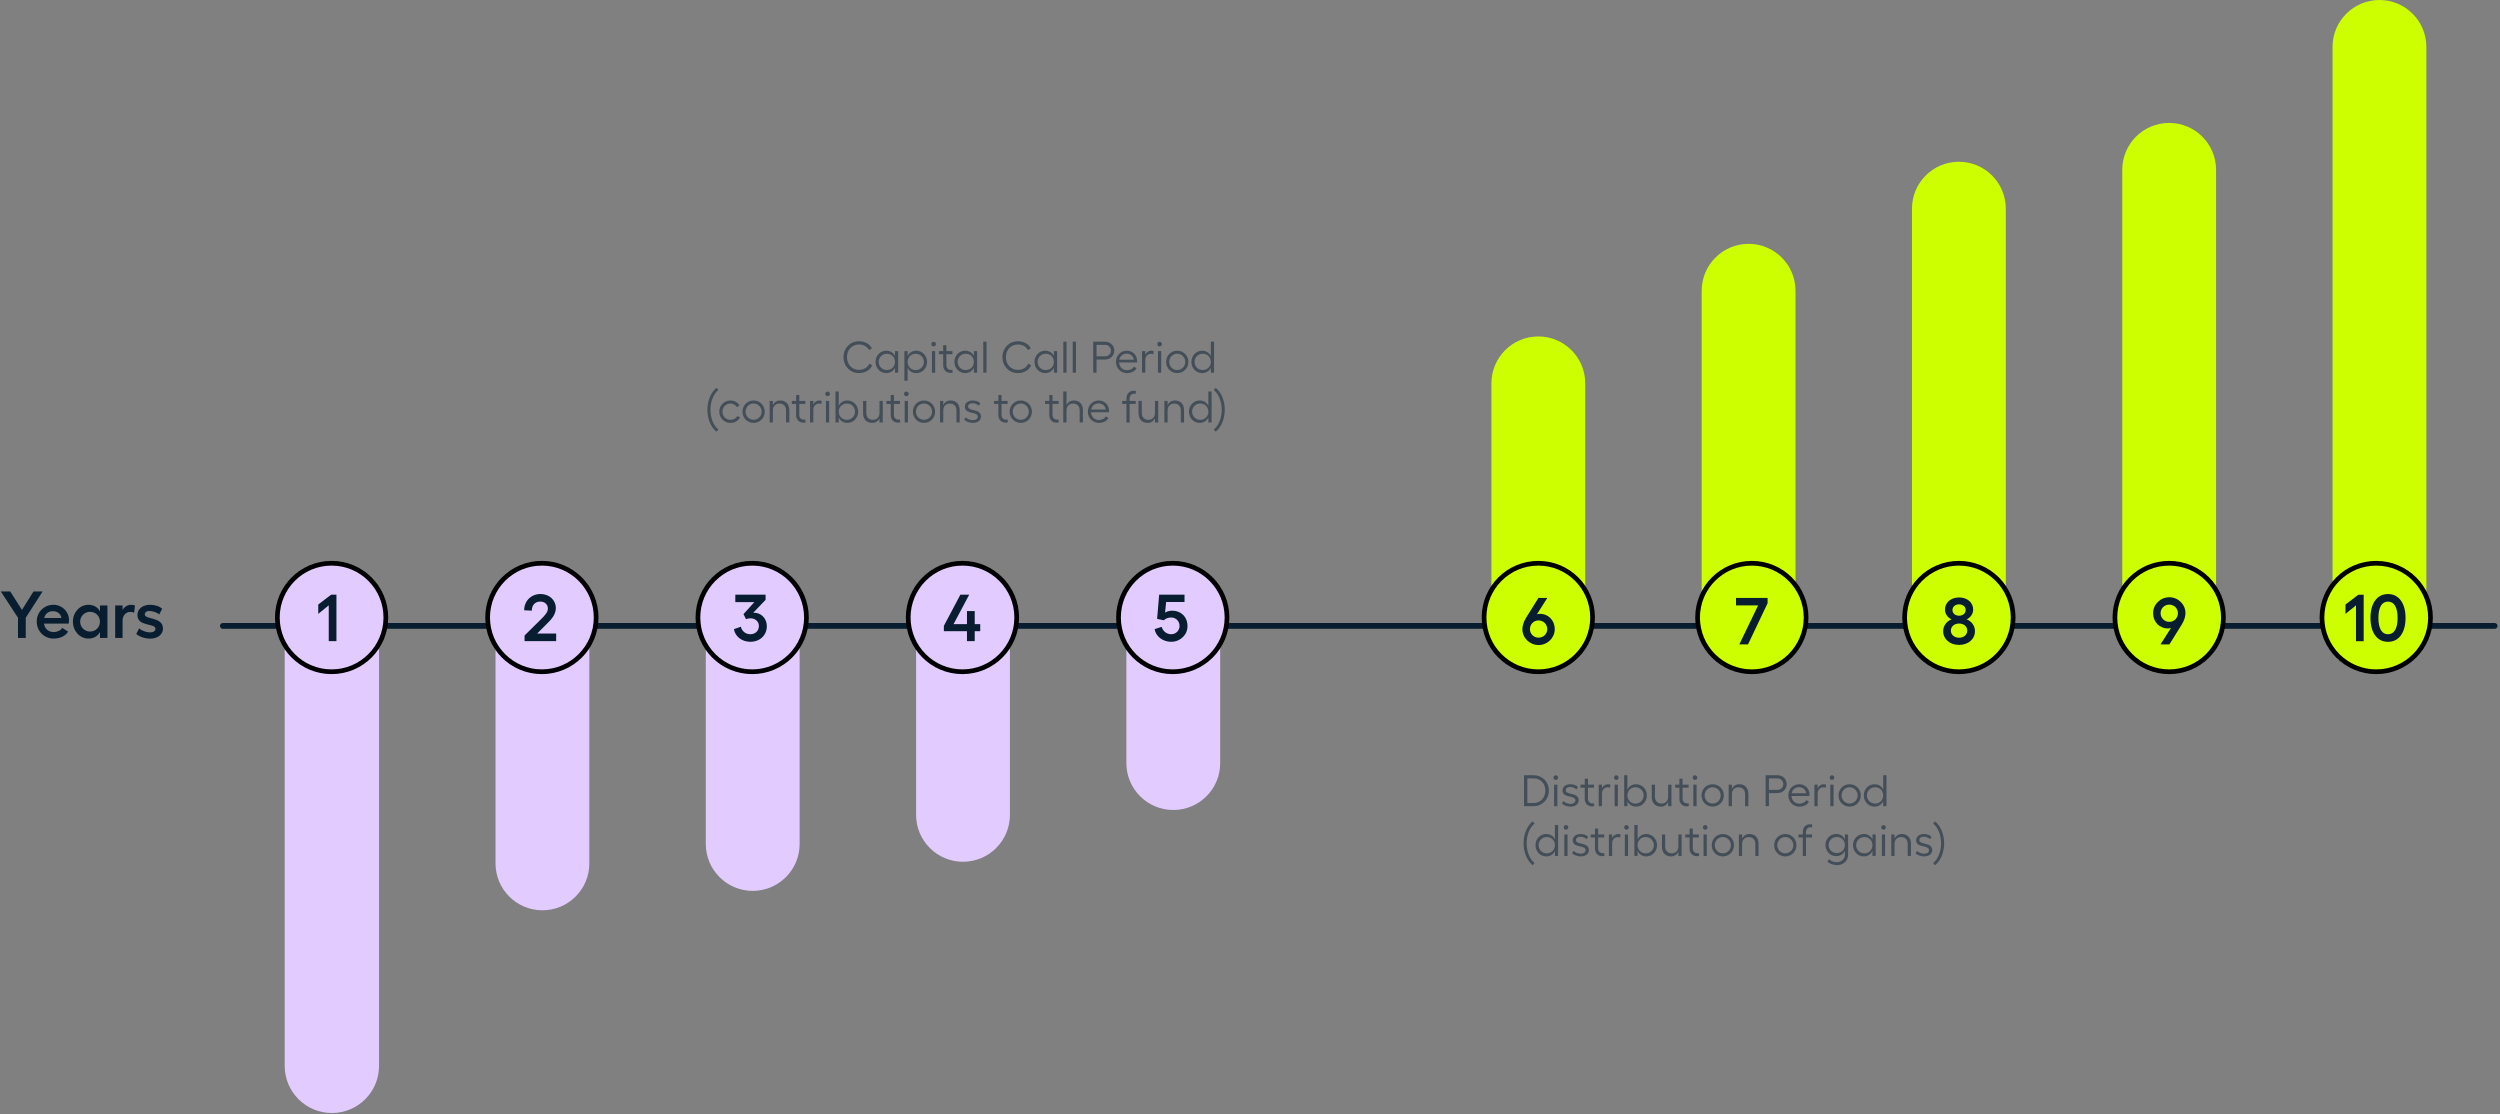 <svg width="904" height="403" viewBox="0 0 904 403" fill="none" xmlns="http://www.w3.org/2000/svg">
<rect x="0" y="0" width="904" height="403" fill="#808080" stroke="none"/>
<path d="M0.288 213.869H3.696L7.944 220.541L12.12 213.869H15.408L9.312 223.373V230.669H6.504V223.373L0.288 213.869ZM19.357 230.909C15.973 230.909 13.285 228.245 13.285 224.741C13.285 221.333 15.925 218.693 19.309 218.693C22.477 218.693 24.949 221.141 24.949 224.285C24.949 224.621 24.901 225.125 24.853 225.485H15.901C16.189 227.405 17.533 228.557 19.429 228.557C20.749 228.557 21.973 227.957 22.501 227.045L24.613 228.389C23.749 229.949 21.757 230.909 19.357 230.909ZM15.973 223.469H22.213C22.021 222.053 20.797 220.997 19.165 220.997C17.509 220.997 16.357 221.933 15.973 223.469ZM38.843 218.933V230.669H36.155V228.557C35.315 230.045 33.875 230.909 31.979 230.909C28.835 230.909 26.363 228.173 26.363 224.789C26.363 221.405 28.835 218.693 31.979 218.693C33.875 218.693 35.315 219.557 36.155 221.045V218.933H38.843ZM28.979 224.789C28.979 226.781 30.563 228.365 32.555 228.365C34.595 228.365 36.131 226.829 36.131 224.789C36.131 222.773 34.595 221.237 32.555 221.237C30.563 221.237 28.979 222.821 28.979 224.789ZM41.658 230.669V218.933H44.322V220.613C44.85 219.485 46.17 218.693 47.322 218.693C47.898 218.693 48.45 218.789 48.81 218.957L48.498 221.549C48.066 221.357 47.562 221.261 47.058 221.261C45.762 221.261 44.322 222.341 44.322 224.405V230.669H41.658ZM54.346 230.933C52.45 230.933 50.41 230.261 49.258 229.229L50.314 227.213C51.226 228.077 52.954 228.677 54.274 228.677C55.45 228.677 56.218 228.125 56.218 227.381C56.218 225.221 49.69 226.733 49.69 222.389C49.69 220.205 51.562 218.693 54.25 218.693C55.882 218.693 57.586 219.149 58.642 220.109L57.586 222.173C56.65 221.357 54.97 220.925 53.986 220.925C53.002 220.925 52.354 221.405 52.354 222.173C52.354 224.165 58.93 222.941 58.93 227.285C58.93 229.397 57.034 230.933 54.346 230.933Z" fill="#081D30"/>
<path opacity="0.5" d="M315.401 132.019C314.777 133.747 312.841 134.915 310.617 134.915C307.385 134.915 305.017 132.419 305.017 129.123C305.017 125.875 307.385 123.395 310.617 123.395C312.729 123.395 314.601 124.451 315.273 126.019L314.201 126.547C313.609 125.347 312.233 124.563 310.617 124.563C308.057 124.563 306.265 126.515 306.265 129.123C306.265 131.763 308.057 133.747 310.617 133.747C312.313 133.747 313.769 132.883 314.313 131.523L315.401 132.019ZM324.785 126.979V134.755H323.617V132.947C323.057 134.179 321.937 134.915 320.449 134.915C318.305 134.915 316.593 133.107 316.593 130.851C316.593 128.595 318.305 126.819 320.449 126.819C321.937 126.819 323.057 127.539 323.617 128.771V126.979H324.785ZM317.729 130.851C317.729 132.515 319.025 133.811 320.673 133.811C322.369 133.811 323.617 132.563 323.617 130.851C323.617 129.155 322.369 127.907 320.673 127.907C319.025 127.907 317.729 129.219 317.729 130.851ZM331.137 127.923C329.441 127.923 328.193 129.171 328.193 130.883C328.193 132.579 329.441 133.827 331.137 133.827C332.785 133.827 334.081 132.515 334.081 130.883C334.081 129.219 332.785 127.923 331.137 127.923ZM327.025 137.683V126.979H328.193V128.787C328.753 127.555 329.873 126.819 331.361 126.819C333.505 126.819 335.217 128.627 335.217 130.883C335.217 133.139 333.505 134.915 331.361 134.915C329.873 134.915 328.753 134.195 328.193 132.963V137.683H327.025ZM336.994 126.979H338.162V134.755H336.994V126.979ZM336.754 124.419C336.754 123.971 337.122 123.587 337.586 123.587C338.034 123.587 338.434 123.971 338.434 124.419C338.434 124.883 338.034 125.267 337.586 125.267C337.122 125.267 336.754 124.883 336.754 124.419ZM343.744 134.835C342.176 134.835 341.056 133.827 341.056 132.035V128.067H339.504V126.979H341.056V124.835H342.208V126.979H344.4V128.067H342.208V131.987C342.208 133.123 342.944 133.763 343.888 133.763C344.048 133.763 344.256 133.731 344.4 133.683L344.48 134.707C344.272 134.787 344 134.835 343.744 134.835ZM353.316 126.979V134.755H352.148V132.947C351.588 134.179 350.468 134.915 348.98 134.915C346.836 134.915 345.124 133.107 345.124 130.851C345.124 128.595 346.836 126.819 348.98 126.819C350.468 126.819 351.588 127.539 352.148 128.771V126.979H353.316ZM346.26 130.851C346.26 132.515 347.556 133.811 349.204 133.811C350.9 133.811 352.148 132.563 352.148 130.851C352.148 129.155 350.9 127.907 349.204 127.907C347.556 127.907 346.26 129.219 346.26 130.851ZM356.725 123.555V134.755H355.557V123.555H356.725ZM372.87 132.019C372.246 133.747 370.31 134.915 368.086 134.915C364.854 134.915 362.486 132.419 362.486 129.123C362.486 125.875 364.854 123.395 368.086 123.395C370.198 123.395 372.07 124.451 372.742 126.019L371.67 126.547C371.078 125.347 369.702 124.563 368.086 124.563C365.526 124.563 363.734 126.515 363.734 129.123C363.734 131.763 365.526 133.747 368.086 133.747C369.782 133.747 371.238 132.883 371.782 131.523L372.87 132.019ZM382.253 126.979V134.755H381.085V132.947C380.525 134.179 379.405 134.915 377.917 134.915C375.773 134.915 374.061 133.107 374.061 130.851C374.061 128.595 375.773 126.819 377.917 126.819C379.405 126.819 380.525 127.539 381.085 128.771V126.979H382.253ZM375.197 130.851C375.197 132.515 376.493 133.811 378.141 133.811C379.837 133.811 381.085 132.563 381.085 130.851C381.085 129.155 379.837 127.907 378.141 127.907C376.493 127.907 375.197 129.219 375.197 130.851ZM385.662 123.555V134.755H384.494V123.555H385.662ZM389.068 123.555V134.755H387.9V123.555H389.068ZM399.614 128.851C400.798 128.851 401.71 127.939 401.71 126.771C401.71 125.603 400.798 124.707 399.614 124.707H396.51V128.851H399.614ZM395.31 134.755V123.555H399.614C401.502 123.555 402.926 124.947 402.926 126.771C402.926 128.611 401.502 130.003 399.614 130.003H396.51V134.755H395.31ZM407.482 134.915C405.29 134.915 403.53 133.171 403.53 130.819C403.53 128.579 405.258 126.819 407.482 126.819C409.562 126.819 411.178 128.419 411.178 130.515C411.178 130.659 411.162 130.931 411.146 131.075H404.666C404.778 132.755 405.946 133.859 407.514 133.859C408.634 133.859 409.594 133.363 410.042 132.563L410.97 133.171C410.378 134.243 409.066 134.915 407.482 134.915ZM404.714 130.083H409.978C409.866 128.819 408.81 127.875 407.418 127.875C406.042 127.875 404.986 128.739 404.714 130.083ZM412.963 134.755V126.979H414.131V128.275C414.499 127.411 415.411 126.819 416.259 126.819C416.611 126.819 416.963 126.883 417.187 126.979L417.043 128.115C416.803 127.987 416.467 127.923 416.163 127.923C415.123 127.923 414.131 128.819 414.131 130.147V134.755H412.963ZM418.713 126.979H419.881V134.755H418.713V126.979ZM418.473 124.419C418.473 123.971 418.841 123.587 419.305 123.587C419.753 123.587 420.153 123.971 420.153 124.419C420.153 124.883 419.753 125.267 419.305 125.267C418.841 125.267 418.473 124.883 418.473 124.419ZM425.687 126.819C427.943 126.819 429.719 128.579 429.719 130.867C429.719 133.155 427.943 134.915 425.687 134.915C423.431 134.915 421.671 133.155 421.671 130.867C421.671 128.579 423.431 126.819 425.687 126.819ZM422.791 130.867C422.791 132.515 424.055 133.795 425.687 133.795C427.287 133.795 428.599 132.515 428.599 130.867C428.599 129.203 427.287 127.907 425.687 127.907C424.055 127.907 422.791 129.203 422.791 130.867ZM434.891 133.811C436.587 133.811 437.835 132.563 437.835 130.851C437.835 129.155 436.587 127.907 434.891 127.907C433.243 127.907 431.947 129.219 431.947 130.851C431.947 132.515 433.243 133.811 434.891 133.811ZM430.811 130.851C430.811 128.595 432.523 126.819 434.667 126.819C436.155 126.819 437.275 127.539 437.835 128.771V123.555H439.003V134.755H437.835V132.947C437.275 134.179 436.155 134.915 434.667 134.915C432.523 134.915 430.811 133.107 430.811 130.851ZM259.087 156.099C257.071 154.515 255.791 151.443 255.791 148.179C255.791 144.915 257.071 141.827 259.087 140.243L259.775 141.027C257.999 142.419 256.895 145.219 256.895 148.179C256.895 151.155 258.015 153.939 259.775 155.315L259.087 156.099ZM267.613 150.915C267.005 152.131 265.693 152.915 264.125 152.915C261.869 152.915 260.093 151.155 260.093 148.867C260.093 146.579 261.853 144.819 264.125 144.819C265.613 144.819 266.877 145.555 267.389 146.691L266.397 147.219C266.061 146.435 265.165 145.923 264.125 145.923C262.477 145.923 261.245 147.203 261.245 148.867C261.245 150.515 262.493 151.811 264.125 151.811C265.229 151.811 266.157 151.299 266.605 150.435L267.613 150.915ZM272.5 144.819C274.756 144.819 276.532 146.579 276.532 148.867C276.532 151.155 274.756 152.915 272.5 152.915C270.244 152.915 268.484 151.155 268.484 148.867C268.484 146.579 270.244 144.819 272.5 144.819ZM269.604 148.867C269.604 150.515 270.868 151.795 272.5 151.795C274.1 151.795 275.412 150.515 275.412 148.867C275.412 147.203 274.1 145.907 272.5 145.907C270.868 145.907 269.604 147.203 269.604 148.867ZM279.475 144.979V146.499C279.971 145.443 280.915 144.819 282.131 144.819C284.131 144.819 285.411 146.147 285.411 148.275V152.755H284.243V148.387C284.243 146.899 283.315 145.923 281.891 145.923C280.435 145.923 279.475 146.899 279.475 148.387V152.755H278.307V144.979H279.475ZM290.557 152.835C288.989 152.835 287.869 151.827 287.869 150.035V146.067H286.317V144.979H287.869V142.835H289.021V144.979H291.213V146.067H289.021V149.987C289.021 151.123 289.757 151.763 290.701 151.763C290.861 151.763 291.069 151.731 291.213 151.683L291.293 152.707C291.085 152.787 290.813 152.835 290.557 152.835ZM292.916 152.755V144.979H294.084V146.275C294.452 145.411 295.364 144.819 296.212 144.819C296.564 144.819 296.916 144.883 297.14 144.979L296.996 146.115C296.756 145.987 296.42 145.923 296.116 145.923C295.076 145.923 294.084 146.819 294.084 148.147V152.755H292.916ZM298.666 144.979H299.834V152.755H298.666V144.979ZM298.426 142.419C298.426 141.971 298.794 141.587 299.258 141.587C299.706 141.587 300.106 141.971 300.106 142.419C300.106 142.883 299.706 143.267 299.258 143.267C298.794 143.267 298.426 142.883 298.426 142.419ZM306.231 151.811C307.879 151.811 309.175 150.515 309.175 148.851C309.175 147.219 307.879 145.907 306.231 145.907C304.535 145.907 303.287 147.155 303.287 148.851C303.287 150.563 304.535 151.811 306.231 151.811ZM302.119 152.755V141.555H303.287V146.771C303.847 145.539 304.967 144.819 306.455 144.819C308.599 144.819 310.311 146.595 310.311 148.851C310.311 151.107 308.599 152.915 306.455 152.915C304.967 152.915 303.847 152.179 303.287 150.947V152.755H302.119ZM318.024 152.755V151.235C317.528 152.291 316.6 152.915 315.368 152.915C313.368 152.915 312.088 151.587 312.088 149.459V144.979H313.256V149.347C313.256 150.835 314.184 151.811 315.608 151.811C317.064 151.811 318.024 150.835 318.024 149.347L318.04 144.979H319.208V152.755H318.024ZM324.776 152.835C323.208 152.835 322.088 151.827 322.088 150.035V146.067H320.536V144.979H322.088V142.835H323.24V144.979H325.432V146.067H323.24V149.987C323.24 151.123 323.976 151.763 324.92 151.763C325.08 151.763 325.288 151.731 325.432 151.683L325.512 152.707C325.304 152.787 325.032 152.835 324.776 152.835ZM327.135 144.979H328.303V152.755H327.135V144.979ZM326.895 142.419C326.895 141.971 327.263 141.587 327.727 141.587C328.175 141.587 328.575 141.971 328.575 142.419C328.575 142.883 328.175 143.267 327.727 143.267C327.263 143.267 326.895 142.883 326.895 142.419ZM334.109 144.819C336.365 144.819 338.141 146.579 338.141 148.867C338.141 151.155 336.365 152.915 334.109 152.915C331.853 152.915 330.093 151.155 330.093 148.867C330.093 146.579 331.853 144.819 334.109 144.819ZM331.213 148.867C331.213 150.515 332.477 151.795 334.109 151.795C335.709 151.795 337.021 150.515 337.021 148.867C337.021 147.203 335.709 145.907 334.109 145.907C332.477 145.907 331.213 147.203 331.213 148.867ZM341.084 144.979V146.499C341.58 145.443 342.524 144.819 343.74 144.819C345.74 144.819 347.02 146.147 347.02 148.275V152.755H345.852V148.387C345.852 146.899 344.924 145.923 343.5 145.923C342.044 145.923 341.084 146.899 341.084 148.387V152.755H339.916V144.979H341.084ZM351.804 152.915C350.636 152.915 349.404 152.467 348.668 151.795L349.196 150.915C349.804 151.523 350.876 151.939 351.788 151.939C352.86 151.939 353.548 151.395 353.548 150.675C353.548 148.659 348.892 149.987 348.892 147.091C348.892 145.731 350.044 144.819 351.74 144.819C352.796 144.819 353.868 145.171 354.476 145.827L353.932 146.707C353.404 146.131 352.396 145.795 351.644 145.795C350.684 145.795 350.06 146.275 350.06 147.011C350.06 148.851 354.732 147.635 354.732 150.643C354.732 151.955 353.548 152.915 351.804 152.915ZM363.697 152.835C362.129 152.835 361.009 151.827 361.009 150.035V146.067H359.457V144.979H361.009V142.835H362.161V144.979H364.353V146.067H362.161V149.987C362.161 151.123 362.897 151.763 363.841 151.763C364.001 151.763 364.209 151.731 364.353 151.683L364.433 152.707C364.225 152.787 363.953 152.835 363.697 152.835ZM369.109 144.819C371.365 144.819 373.141 146.579 373.141 148.867C373.141 151.155 371.365 152.915 369.109 152.915C366.853 152.915 365.093 151.155 365.093 148.867C365.093 146.579 366.853 144.819 369.109 144.819ZM366.213 148.867C366.213 150.515 367.477 151.795 369.109 151.795C370.709 151.795 372.021 150.515 372.021 148.867C372.021 147.203 370.709 145.907 369.109 145.907C367.477 145.907 366.213 147.203 366.213 148.867ZM382.119 152.835C380.551 152.835 379.431 151.827 379.431 150.035V146.067H377.879V144.979H379.431V142.835H380.583V144.979H382.775V146.067H380.583V149.987C380.583 151.123 381.319 151.763 382.263 151.763C382.423 151.763 382.631 151.731 382.775 151.683L382.855 152.707C382.647 152.787 382.375 152.835 382.119 152.835ZM384.478 141.555H385.646V146.499C386.142 145.443 387.086 144.819 388.302 144.819C390.302 144.819 391.582 146.147 391.582 148.275V152.755H390.414V148.387C390.414 146.899 389.486 145.923 388.062 145.923C386.606 145.923 385.646 146.899 385.646 148.387V152.755H384.478V141.555ZM397.326 152.915C395.134 152.915 393.374 151.171 393.374 148.819C393.374 146.579 395.102 144.819 397.326 144.819C399.406 144.819 401.022 146.419 401.022 148.515C401.022 148.659 401.006 148.931 400.99 149.075H394.51C394.622 150.755 395.79 151.859 397.358 151.859C398.478 151.859 399.438 151.363 399.886 150.563L400.814 151.171C400.222 152.243 398.91 152.915 397.326 152.915ZM394.558 148.083H399.822C399.71 146.819 398.654 145.875 397.262 145.875C395.886 145.875 394.83 146.739 394.558 148.083ZM407.322 144.099C407.322 142.307 408.442 141.283 410.01 141.283C410.266 141.283 410.538 141.331 410.746 141.411L410.666 142.435C410.522 142.387 410.314 142.355 410.154 142.355C409.21 142.355 408.474 143.011 408.474 144.131V144.979H410.666V146.067H408.474V152.755H407.322V146.067H405.77V144.979H407.322V144.099ZM417.633 152.755V151.235C417.137 152.291 416.209 152.915 414.977 152.915C412.977 152.915 411.697 151.587 411.697 149.459V144.979H412.865V149.347C412.865 150.835 413.793 151.811 415.217 151.811C416.673 151.811 417.633 150.835 417.633 149.347L417.649 144.979H418.817V152.755H417.633ZM422.209 144.979V146.499C422.705 145.443 423.649 144.819 424.865 144.819C426.865 144.819 428.145 146.147 428.145 148.275V152.755H426.977V148.387C426.977 146.899 426.049 145.923 424.625 145.923C423.169 145.923 422.209 146.899 422.209 148.387V152.755H421.041V144.979H422.209ZM434.001 151.811C435.697 151.811 436.945 150.563 436.945 148.851C436.945 147.155 435.697 145.907 434.001 145.907C432.353 145.907 431.057 147.219 431.057 148.851C431.057 150.515 432.353 151.811 434.001 151.811ZM429.921 148.851C429.921 146.595 431.633 144.819 433.777 144.819C435.265 144.819 436.385 145.539 436.945 146.771V141.555H438.113V152.755H436.945V150.947C436.385 152.179 435.265 152.915 433.777 152.915C431.633 152.915 429.921 151.107 429.921 148.851ZM438.897 155.315C440.657 153.939 441.777 151.155 441.777 148.179C441.777 145.219 440.673 142.419 438.897 141.027L439.585 140.243C441.601 141.827 442.881 144.915 442.881 148.179C442.881 151.443 441.601 154.515 439.585 156.099L438.897 155.315Z" fill="#081D30"/>
<path opacity="0.5" d="M554.556 280.316C557.66 280.316 560.06 282.652 560.06 285.868C560.06 289.084 557.66 291.516 554.556 291.516H551.084V280.316H554.556ZM552.284 290.364H554.62C557.02 290.364 558.812 288.444 558.812 285.868C558.812 283.308 557.036 281.468 554.62 281.468H552.284V290.364ZM561.972 283.74H563.14V291.516H561.972V283.74ZM561.732 281.18C561.732 280.732 562.1 280.348 562.564 280.348C563.012 280.348 563.412 280.732 563.412 281.18C563.412 281.644 563.012 282.028 562.564 282.028C562.1 282.028 561.732 281.644 561.732 281.18ZM567.922 291.676C566.754 291.676 565.522 291.228 564.786 290.556L565.314 289.676C565.922 290.284 566.994 290.7 567.906 290.7C568.978 290.7 569.666 290.156 569.666 289.436C569.666 287.42 565.01 288.748 565.01 285.852C565.01 284.492 566.162 283.58 567.858 283.58C568.914 283.58 569.986 283.932 570.594 284.588L570.05 285.468C569.522 284.892 568.514 284.556 567.762 284.556C566.802 284.556 566.178 285.036 566.178 285.772C566.178 287.612 570.85 286.396 570.85 289.404C570.85 290.716 569.666 291.676 567.922 291.676ZM575.737 291.596C574.169 291.596 573.049 290.588 573.049 288.796V284.828H571.497V283.74H573.049V281.596H574.201V283.74H576.393V284.828H574.201V288.748C574.201 289.884 574.937 290.524 575.881 290.524C576.041 290.524 576.249 290.492 576.393 290.444L576.473 291.468C576.265 291.548 575.993 291.596 575.737 291.596ZM578.097 291.516V283.74H579.265V285.036C579.633 284.172 580.545 283.58 581.393 283.58C581.745 283.58 582.097 283.644 582.321 283.74L582.177 284.876C581.937 284.748 581.601 284.684 581.297 284.684C580.257 284.684 579.265 285.58 579.265 286.908V291.516H578.097ZM583.847 283.74H585.015V291.516H583.847V283.74ZM583.607 281.18C583.607 280.732 583.975 280.348 584.439 280.348C584.887 280.348 585.287 280.732 585.287 281.18C585.287 281.644 584.887 282.028 584.439 282.028C583.975 282.028 583.607 281.644 583.607 281.18ZM591.412 290.572C593.06 290.572 594.356 289.276 594.356 287.612C594.356 285.98 593.06 284.668 591.412 284.668C589.716 284.668 588.468 285.916 588.468 287.612C588.468 289.324 589.716 290.572 591.412 290.572ZM587.3 291.516V280.316H588.468V285.532C589.028 284.3 590.148 283.58 591.636 283.58C593.78 283.58 595.492 285.356 595.492 287.612C595.492 289.868 593.78 291.676 591.636 291.676C590.148 291.676 589.028 290.94 588.468 289.708V291.516H587.3ZM603.204 291.516V289.996C602.708 291.052 601.78 291.676 600.548 291.676C598.548 291.676 597.268 290.348 597.268 288.22V283.74H598.436V288.108C598.436 289.596 599.364 290.572 600.788 290.572C602.244 290.572 603.204 289.596 603.204 288.108L603.22 283.74H604.388V291.516H603.204ZM609.956 291.596C608.388 291.596 607.268 290.588 607.268 288.796V284.828H605.716V283.74H607.268V281.596H608.42V283.74H610.612V284.828H608.42V288.748C608.42 289.884 609.156 290.524 610.1 290.524C610.26 290.524 610.468 290.492 610.612 290.444L610.692 291.468C610.484 291.548 610.212 291.596 609.956 291.596ZM612.315 283.74H613.483V291.516H612.315V283.74ZM612.075 281.18C612.075 280.732 612.443 280.348 612.907 280.348C613.355 280.348 613.755 280.732 613.755 281.18C613.755 281.644 613.355 282.028 612.907 282.028C612.443 282.028 612.075 281.644 612.075 281.18ZM619.29 283.58C621.546 283.58 623.322 285.34 623.322 287.628C623.322 289.916 621.546 291.676 619.29 291.676C617.034 291.676 615.274 289.916 615.274 287.628C615.274 285.34 617.034 283.58 619.29 283.58ZM616.394 287.628C616.394 289.276 617.658 290.556 619.29 290.556C620.89 290.556 622.202 289.276 622.202 287.628C622.202 285.964 620.89 284.668 619.29 284.668C617.658 284.668 616.394 285.964 616.394 287.628ZM626.265 283.74V285.26C626.761 284.204 627.705 283.58 628.921 283.58C630.921 283.58 632.201 284.908 632.201 287.036V291.516H631.033V287.148C631.033 285.66 630.105 284.684 628.681 284.684C627.225 284.684 626.265 285.66 626.265 287.148V291.516H625.097V283.74H626.265ZM642.748 285.612C643.932 285.612 644.844 284.7 644.844 283.532C644.844 282.364 643.932 281.468 642.748 281.468H639.644V285.612H642.748ZM638.444 291.516V280.316H642.748C644.636 280.316 646.06 281.708 646.06 283.532C646.06 285.372 644.636 286.764 642.748 286.764H639.644V291.516H638.444ZM650.616 291.676C648.424 291.676 646.664 289.932 646.664 287.58C646.664 285.34 648.392 283.58 650.616 283.58C652.696 283.58 654.312 285.18 654.312 287.276C654.312 287.42 654.296 287.692 654.28 287.836H647.8C647.912 289.516 649.08 290.62 650.648 290.62C651.768 290.62 652.728 290.124 653.176 289.324L654.104 289.932C653.512 291.004 652.2 291.676 650.616 291.676ZM647.848 286.844H653.112C653 285.58 651.944 284.636 650.552 284.636C649.176 284.636 648.12 285.5 647.848 286.844ZM656.097 291.516V283.74H657.265V285.036C657.633 284.172 658.545 283.58 659.393 283.58C659.745 283.58 660.097 283.644 660.321 283.74L660.177 284.876C659.937 284.748 659.601 284.684 659.297 284.684C658.257 284.684 657.265 285.58 657.265 286.908V291.516H656.097ZM661.847 283.74H663.015V291.516H661.847V283.74ZM661.607 281.18C661.607 280.732 661.975 280.348 662.439 280.348C662.887 280.348 663.287 280.732 663.287 281.18C663.287 281.644 662.887 282.028 662.439 282.028C661.975 282.028 661.607 281.644 661.607 281.18ZM668.821 283.58C671.077 283.58 672.853 285.34 672.853 287.628C672.853 289.916 671.077 291.676 668.821 291.676C666.565 291.676 664.805 289.916 664.805 287.628C664.805 285.34 666.565 283.58 668.821 283.58ZM665.925 287.628C665.925 289.276 667.189 290.556 668.821 290.556C670.421 290.556 671.733 289.276 671.733 287.628C671.733 285.964 670.421 284.668 668.821 284.668C667.189 284.668 665.925 285.964 665.925 287.628ZM678.025 290.572C679.721 290.572 680.969 289.324 680.969 287.612C680.969 285.916 679.721 284.668 678.025 284.668C676.377 284.668 675.081 285.98 675.081 287.612C675.081 289.276 676.377 290.572 678.025 290.572ZM673.945 287.612C673.945 285.356 675.657 283.58 677.801 283.58C679.289 283.58 680.409 284.3 680.969 285.532V280.316H682.137V291.516H680.969V289.708C680.409 290.94 679.289 291.676 677.801 291.676C675.657 291.676 673.945 289.868 673.945 287.612ZM554.22 312.86C552.204 311.276 550.924 308.204 550.924 304.94C550.924 301.676 552.204 298.588 554.22 297.004L554.908 297.788C553.132 299.18 552.028 301.98 552.028 304.94C552.028 307.916 553.148 310.7 554.908 312.076L554.22 312.86ZM559.306 308.572C561.002 308.572 562.25 307.324 562.25 305.612C562.25 303.916 561.002 302.668 559.306 302.668C557.658 302.668 556.362 303.98 556.362 305.612C556.362 307.276 557.658 308.572 559.306 308.572ZM555.226 305.612C555.226 303.356 556.938 301.58 559.082 301.58C560.57 301.58 561.69 302.3 562.25 303.532V298.316H563.418V309.516H562.25V307.708C561.69 308.94 560.57 309.676 559.082 309.676C556.938 309.676 555.226 307.868 555.226 305.612ZM565.659 301.74H566.827V309.516H565.659V301.74ZM565.419 299.18C565.419 298.732 565.787 298.348 566.251 298.348C566.699 298.348 567.099 298.732 567.099 299.18C567.099 299.644 566.699 300.028 566.251 300.028C565.787 300.028 565.419 299.644 565.419 299.18ZM571.609 309.676C570.441 309.676 569.209 309.228 568.473 308.556L569.001 307.676C569.609 308.284 570.681 308.7 571.593 308.7C572.665 308.7 573.353 308.156 573.353 307.436C573.353 305.42 568.697 306.748 568.697 303.852C568.697 302.492 569.849 301.58 571.545 301.58C572.601 301.58 573.673 301.932 574.281 302.588L573.737 303.468C573.209 302.892 572.201 302.556 571.449 302.556C570.489 302.556 569.865 303.036 569.865 303.772C569.865 305.612 574.537 304.396 574.537 307.404C574.537 308.716 573.353 309.676 571.609 309.676ZM579.425 309.596C577.857 309.596 576.737 308.588 576.737 306.796V302.828H575.185V301.74H576.737V299.596H577.889V301.74H580.081V302.828H577.889V306.748C577.889 307.884 578.625 308.524 579.569 308.524C579.729 308.524 579.937 308.492 580.081 308.444L580.161 309.468C579.953 309.548 579.681 309.596 579.425 309.596ZM581.784 309.516V301.74H582.952V303.036C583.32 302.172 584.232 301.58 585.08 301.58C585.432 301.58 585.784 301.644 586.008 301.74L585.864 302.876C585.624 302.748 585.288 302.684 584.984 302.684C583.944 302.684 582.952 303.58 582.952 304.908V309.516H581.784ZM587.534 301.74H588.702V309.516H587.534V301.74ZM587.294 299.18C587.294 298.732 587.662 298.348 588.126 298.348C588.574 298.348 588.974 298.732 588.974 299.18C588.974 299.644 588.574 300.028 588.126 300.028C587.662 300.028 587.294 299.644 587.294 299.18ZM595.099 308.572C596.747 308.572 598.043 307.276 598.043 305.612C598.043 303.98 596.747 302.668 595.099 302.668C593.403 302.668 592.155 303.916 592.155 305.612C592.155 307.324 593.403 308.572 595.099 308.572ZM590.987 309.516V298.316H592.155V303.532C592.715 302.3 593.835 301.58 595.323 301.58C597.467 301.58 599.179 303.356 599.179 305.612C599.179 307.868 597.467 309.676 595.323 309.676C593.835 309.676 592.715 308.94 592.155 307.708V309.516H590.987ZM606.892 309.516V307.996C606.396 309.052 605.468 309.676 604.236 309.676C602.236 309.676 600.956 308.348 600.956 306.22V301.74H602.124V306.108C602.124 307.596 603.052 308.572 604.476 308.572C605.932 308.572 606.892 307.596 606.892 306.108L606.908 301.74H608.076V309.516H606.892ZM613.644 309.596C612.076 309.596 610.956 308.588 610.956 306.796V302.828H609.404V301.74H610.956V299.596H612.108V301.74H614.3V302.828H612.108V306.748C612.108 307.884 612.844 308.524 613.788 308.524C613.948 308.524 614.156 308.492 614.3 308.444L614.38 309.468C614.172 309.548 613.9 309.596 613.644 309.596ZM616.003 301.74H617.171V309.516H616.003V301.74ZM615.763 299.18C615.763 298.732 616.131 298.348 616.595 298.348C617.043 298.348 617.443 298.732 617.443 299.18C617.443 299.644 617.043 300.028 616.595 300.028C616.131 300.028 615.763 299.644 615.763 299.18ZM622.977 301.58C625.233 301.58 627.009 303.34 627.009 305.628C627.009 307.916 625.233 309.676 622.977 309.676C620.721 309.676 618.961 307.916 618.961 305.628C618.961 303.34 620.721 301.58 622.977 301.58ZM620.081 305.628C620.081 307.276 621.345 308.556 622.977 308.556C624.577 308.556 625.889 307.276 625.889 305.628C625.889 303.964 624.577 302.668 622.977 302.668C621.345 302.668 620.081 303.964 620.081 305.628ZM629.952 301.74V303.26C630.448 302.204 631.392 301.58 632.608 301.58C634.608 301.58 635.888 302.908 635.888 305.036V309.516H634.72V305.148C634.72 303.66 633.792 302.684 632.368 302.684C630.912 302.684 629.952 303.66 629.952 305.148V309.516H628.784V301.74H629.952ZM645.555 301.58C647.811 301.58 649.587 303.34 649.587 305.628C649.587 307.916 647.811 309.676 645.555 309.676C643.299 309.676 641.539 307.916 641.539 305.628C641.539 303.34 643.299 301.58 645.555 301.58ZM642.659 305.628C642.659 307.276 643.923 308.556 645.555 308.556C647.155 308.556 648.467 307.276 648.467 305.628C648.467 303.964 647.155 302.668 645.555 302.668C643.923 302.668 642.659 303.964 642.659 305.628ZM651.893 300.86C651.893 299.068 653.013 298.044 654.581 298.044C654.837 298.044 655.109 298.092 655.317 298.172L655.237 299.196C655.093 299.148 654.885 299.116 654.725 299.116C653.781 299.116 653.045 299.772 653.045 300.892V301.74H655.237V302.828H653.045V309.516H651.893V302.828H650.341V301.74H651.893V300.86ZM664.294 312.828C662.87 312.828 661.446 312.3 660.79 311.452L661.414 310.668C661.99 311.356 663.078 311.772 664.294 311.772C665.814 311.772 667.11 310.572 667.11 309.068V307.628C666.55 308.86 665.43 309.58 663.942 309.58C661.798 309.58 660.086 307.788 660.086 305.564C660.086 303.324 661.798 301.58 663.942 301.58C665.43 301.58 666.55 302.3 667.11 303.516V301.74H668.278V309.068C668.278 311.228 666.55 312.828 664.294 312.828ZM661.222 305.564C661.222 307.196 662.518 308.476 664.166 308.476C665.862 308.476 667.11 307.244 667.11 305.564C667.11 303.884 665.862 302.652 664.166 302.652C662.518 302.652 661.222 303.948 661.222 305.564ZM678.246 301.74V309.516H677.078V307.708C676.518 308.94 675.398 309.676 673.91 309.676C671.766 309.676 670.054 307.868 670.054 305.612C670.054 303.356 671.766 301.58 673.91 301.58C675.398 301.58 676.518 302.3 677.078 303.532V301.74H678.246ZM671.19 305.612C671.19 307.276 672.486 308.572 674.134 308.572C675.83 308.572 677.078 307.324 677.078 305.612C677.078 303.916 675.83 302.668 674.134 302.668C672.486 302.668 671.19 303.98 671.19 305.612ZM680.487 301.74H681.655V309.516H680.487V301.74ZM680.247 299.18C680.247 298.732 680.615 298.348 681.079 298.348C681.527 298.348 681.927 298.732 681.927 299.18C681.927 299.644 681.527 300.028 681.079 300.028C680.615 300.028 680.247 299.644 680.247 299.18ZM685.061 301.74V303.26C685.557 302.204 686.501 301.58 687.717 301.58C689.717 301.58 690.997 302.908 690.997 305.036V309.516H689.829V305.148C689.829 303.66 688.901 302.684 687.477 302.684C686.021 302.684 685.061 303.66 685.061 305.148V309.516H683.893V301.74H685.061ZM695.781 309.676C694.613 309.676 693.381 309.228 692.645 308.556L693.173 307.676C693.781 308.284 694.853 308.7 695.765 308.7C696.837 308.7 697.525 308.156 697.525 307.436C697.525 305.42 692.869 306.748 692.869 303.852C692.869 302.492 694.021 301.58 695.717 301.58C696.773 301.58 697.845 301.932 698.453 302.588L697.909 303.468C697.381 302.892 696.373 302.556 695.621 302.556C694.661 302.556 694.037 303.036 694.037 303.772C694.037 305.612 698.709 304.396 698.709 307.404C698.709 308.716 697.525 309.676 695.781 309.676ZM699.016 312.076C700.776 310.7 701.896 307.916 701.896 304.94C701.896 301.98 700.792 299.18 699.016 297.788L699.704 297.004C701.72 298.588 703 301.676 703 304.94C703 308.204 701.72 311.276 699.704 312.86L699.016 312.076Z" fill="#081D30"/>
<path d="M102.945 225.044H137.065V385.408C137.065 394.83 129.427 402.468 120.005 402.468C110.583 402.468 102.945 394.83 102.945 385.408V225.044Z" fill="#E2CCFF"/>
<path d="M179.18 225.044H213.105V312.196C213.105 321.565 205.511 329.159 196.143 329.159C186.775 329.159 179.18 321.565 179.18 312.196V225.044Z" fill="#E2CCFF"/>
<path d="M255.219 225.044H289.144V305.177C289.144 314.546 281.549 322.14 272.181 322.14C262.813 322.14 255.219 314.546 255.219 305.177V225.044Z" fill="#E2CCFF"/>
<path d="M331.259 225.044H365.184V294.649C365.184 304.017 357.59 311.611 348.221 311.611C338.853 311.611 331.259 304.017 331.259 294.649V225.044Z" fill="#E2CCFF"/>
<path d="M407.297 225.044H441.222V275.932C441.222 285.3 433.628 292.894 424.259 292.894C414.891 292.894 407.297 285.3 407.297 275.932V225.044Z" fill="#E2CCFF"/>
<path d="M573.219 223.438L539.294 223.437L539.294 138.625C539.294 129.257 546.889 121.662 556.257 121.662C565.625 121.662 573.219 129.257 573.219 138.625L573.219 223.438Z" fill="#CDFF01"/>
<path d="M649.258 225.044L615.333 225.044L615.333 105.136C615.333 95.768 622.928 88.174 632.296 88.174C641.664 88.174 649.258 95.768 649.258 105.136L649.258 225.044Z" fill="#CDFF01"/>
<path d="M725.298 224.607L691.373 224.607L691.373 75.454C691.373 66.086 698.967 58.491 708.335 58.491C717.703 58.491 725.298 66.086 725.298 75.454L725.298 224.607Z" fill="#CDFF01"/>
<path d="M801.332 223.438L767.406 223.437L767.406 61.416C767.406 52.048 775.001 44.453 784.369 44.453C793.737 44.453 801.332 52.048 801.332 61.416L801.332 223.438Z" fill="#CDFF01"/>
<path d="M877.372 223.438L843.447 223.437L843.447 16.962C843.447 7.594 851.041 -0 860.41 -0C869.778 -0 877.372 7.594 877.372 16.962L877.372 223.438Z" fill="#CDFF01"/>
<line x1="80.6" y1="226.332" x2="902.061" y2="226.332" stroke="#081D30" stroke-width="2.1" stroke-linecap="round"/>
<circle cx="119.906" cy="223.286" r="19.619" fill="#E2CCFF" stroke="black" stroke-width="1.706"/>
<circle cx="195.944" cy="223.286" r="19.619" fill="#E2CCFF" stroke="black" stroke-width="1.706"/>
<circle cx="271.989" cy="223.286" r="19.619" fill="#E2CCFF" stroke="black" stroke-width="1.706"/>
<circle cx="348.027" cy="223.286" r="19.619" fill="#E2CCFF" stroke="black" stroke-width="1.706"/>
<circle cx="424.067" cy="223.286" r="19.619" fill="#E2CCFF" stroke="black" stroke-width="1.706"/>
<circle cx="556.255" cy="223.29" r="19.619" transform="rotate(-180 556.255 223.29)" fill="#CDFF01" stroke="black" stroke-width="1.706"/>
<circle cx="633.468" cy="223.29" r="19.619" transform="rotate(-180 633.468 223.29)" fill="#CDFF01" stroke="black" stroke-width="1.706"/>
<circle cx="708.333" cy="223.29" r="19.619" transform="rotate(-180 708.333 223.29)" fill="#CDFF01" stroke="black" stroke-width="1.706"/>
<circle cx="784.371" cy="223.29" r="19.619" transform="rotate(-180 784.371 223.29)" fill="#CDFF01" stroke="black" stroke-width="1.706"/>
<circle cx="859.245" cy="223.29" r="19.619" transform="rotate(-180 859.245 223.29)" fill="#CDFF01" stroke="black" stroke-width="1.706"/>
<path d="M121.658 215.034V231.834H118.874V218.898L115.082 221.97V218.586L119.738 215.034H121.658Z" fill="#081D30"/>
<path d="M189.683 231.834V229.794L195.539 224.01C197.267 222.306 198.107 221.322 198.107 220.002C198.107 218.562 196.955 217.53 195.395 217.53C193.499 217.53 192.323 218.754 192.299 220.818L189.539 220.674C189.539 217.218 192.155 214.794 195.419 214.794C198.611 214.794 200.987 216.93 200.987 219.93C200.987 222.018 199.619 223.818 197.531 225.786L194.219 229.098H201.107V231.834H189.683Z" fill="#081D30"/>
<path d="M268.841 222.066L272.777 217.722H265.889V215.034H276.833V216.906L272.369 221.562C275.105 221.418 277.289 223.53 277.289 226.434C277.289 229.722 274.769 232.074 271.313 232.074C268.289 232.074 265.817 230.178 265.385 227.49L267.905 226.626C268.241 228.21 269.633 229.338 271.313 229.338C273.113 229.338 274.409 228.114 274.409 226.362C274.409 224.058 271.985 223.002 269.753 223.89L268.841 222.066Z" fill="#081D30"/>
<path d="M341.299 228.234V226.314L347.275 215.034H350.467L344.803 225.69H349.651V220.962H352.459V225.69H354.451V228.234H352.459V231.834H349.651V228.234H341.299Z" fill="#081D30"/>
<path d="M423.498 232.074C420.498 232.074 417.954 230.154 417.498 227.49L420.066 226.674C420.498 228.258 421.89 229.338 423.498 229.338C425.202 229.338 426.522 228.018 426.522 226.362C426.522 224.586 425.202 223.29 423.498 223.29C422.442 223.29 421.434 223.65 420.858 224.298L418.41 223.794L419.154 215.034H428.322V217.674H421.674L421.29 221.538C421.914 221.082 422.922 220.818 423.906 220.818C427.026 220.818 429.402 223.05 429.402 226.41C429.402 229.578 426.786 232.074 423.498 232.074Z" fill="#081D30"/>
<path d="M556.344 233.246C553.128 233.246 550.488 230.654 550.488 227.51C550.488 226.358 550.92 224.846 551.832 223.382L556.296 216.206H559.512L555.744 222.134C556.104 222.038 556.464 221.966 556.824 221.966C559.896 221.966 562.2 224.318 562.2 227.51C562.2 230.654 559.56 233.246 556.344 233.246ZM553.224 227.486C553.224 229.214 554.592 230.582 556.344 230.582C558.12 230.582 559.488 229.214 559.488 227.486C559.488 225.734 558.096 224.342 556.32 224.342C554.592 224.342 553.224 225.734 553.224 227.486Z" fill="#081D30"/>
<path d="M627.739 216.206H639.163V218.126L632.083 233.006H628.939L635.731 218.918H627.739V216.206Z" fill="#081D30"/>
<path d="M708.409 233.198C705.049 233.198 702.649 231.11 702.649 228.206C702.649 226.334 703.873 224.654 705.673 223.958C704.257 223.334 703.297 221.894 703.297 220.454C703.297 217.862 705.409 216.038 708.409 216.038C711.361 216.038 713.497 217.862 713.497 220.454C713.497 221.918 712.537 223.358 711.121 223.958C712.921 224.63 714.145 226.286 714.145 228.206C714.145 231.11 711.745 233.198 708.409 233.198ZM705.433 228.038C705.433 229.502 706.681 230.606 708.409 230.606C710.113 230.606 711.361 229.502 711.361 228.038C711.361 226.55 710.113 225.47 708.409 225.47C706.681 225.47 705.433 226.55 705.433 228.038ZM706.009 220.598C706.009 221.774 707.017 222.638 708.409 222.638C709.801 222.638 710.785 221.774 710.785 220.598C710.785 219.398 709.801 218.534 708.409 218.534C707.017 218.534 706.009 219.398 706.009 220.598Z" fill="#081D30"/>
<path d="M784.414 215.966C787.63 215.966 790.27 218.558 790.27 221.702C790.27 222.854 789.838 224.366 788.926 225.83L784.462 233.006H781.246L785.014 227.078C784.654 227.174 784.294 227.246 783.934 227.246C780.862 227.246 778.558 224.894 778.558 221.702C778.558 218.558 781.198 215.966 784.414 215.966ZM781.27 221.726C781.27 223.478 782.662 224.87 784.438 224.87C786.166 224.87 787.534 223.478 787.534 221.726C787.534 219.998 786.166 218.63 784.414 218.63C782.638 218.63 781.27 219.998 781.27 221.726Z" fill="#081D30"/>
<path d="M854.708 215.047V231.847H851.924V218.911L848.132 221.983V218.599L852.788 215.047H854.708ZM863.49 232.087C859.506 232.087 857.154 228.679 857.154 223.447C857.154 218.215 859.506 214.807 863.49 214.807C867.498 214.807 869.85 218.215 869.85 223.447C869.85 228.679 867.498 232.087 863.49 232.087ZM860.034 223.447C860.034 227.383 861.33 229.351 863.49 229.351C865.674 229.351 866.97 227.383 866.97 223.447C866.97 219.511 865.674 217.543 863.49 217.543C861.33 217.543 860.034 219.511 860.034 223.447Z" fill="#081D30"/>
</svg>
